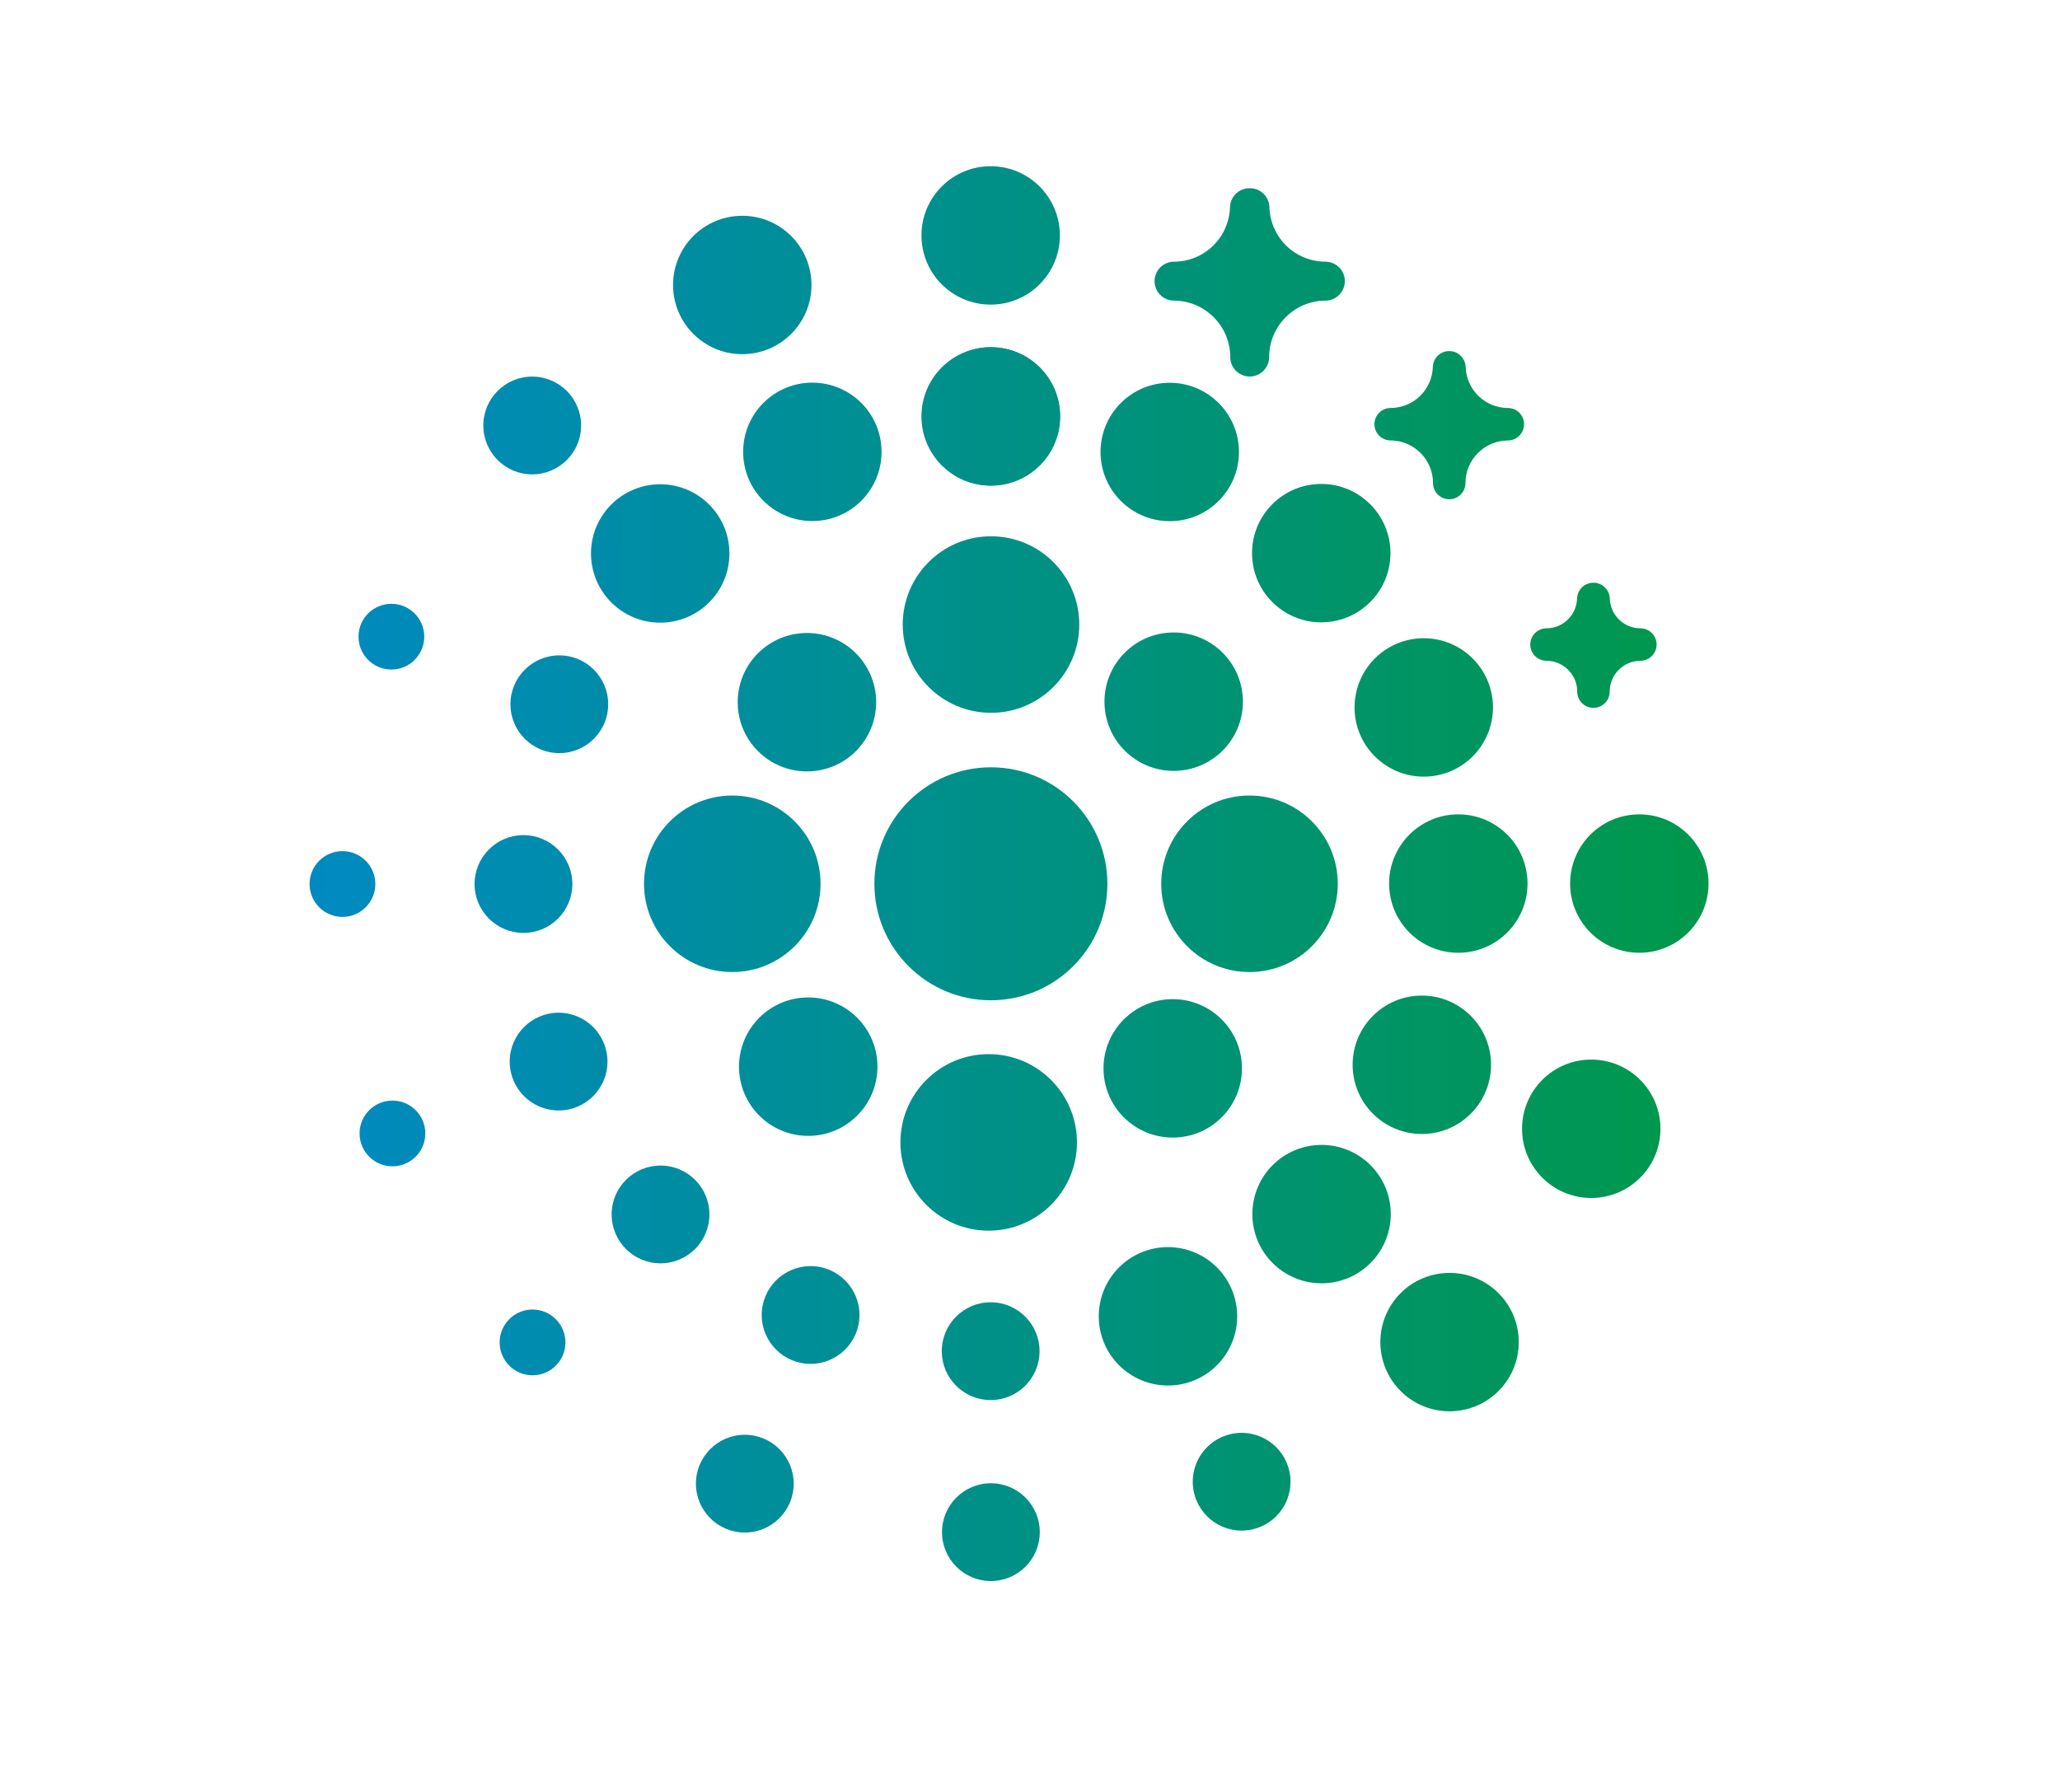 <?xml version="1.0" encoding="UTF-8"?>
<svg id="Capa_1" data-name="Capa 1" xmlns="http://www.w3.org/2000/svg" xmlns:xlink="http://www.w3.org/1999/xlink" viewBox="0 0 1477.53 1285.49">
  <defs>
    <style>
      .cls-1 {
        fill: url(#Degradado_sin_nombre_6-31);
      }

      .cls-2 {
        fill: url(#Degradado_sin_nombre_6-30);
      }

      .cls-3 {
        fill: url(#Degradado_sin_nombre_6-12);
      }

      .cls-4 {
        fill: url(#Degradado_sin_nombre_6-17);
      }

      .cls-5 {
        fill: url(#Degradado_sin_nombre_6-15);
      }

      .cls-6 {
        fill: url(#Degradado_sin_nombre_6-16);
      }

      .cls-7 {
        fill: url(#Degradado_sin_nombre_6-18);
      }

      .cls-8 {
        fill: url(#Degradado_sin_nombre_6-13);
      }

      .cls-9 {
        fill: url(#Degradado_sin_nombre_6-14);
      }

      .cls-10 {
        fill: url(#Degradado_sin_nombre_6-19);
      }

      .cls-11 {
        fill: url(#Degradado_sin_nombre_6-28);
      }

      .cls-12 {
        fill: url(#Degradado_sin_nombre_6-29);
      }

      .cls-13 {
        fill: url(#Degradado_sin_nombre_6-24);
      }

      .cls-14 {
        fill: url(#Degradado_sin_nombre_6-25);
      }

      .cls-15 {
        fill: url(#Degradado_sin_nombre_6-26);
      }

      .cls-16 {
        fill: url(#Degradado_sin_nombre_6-27);
      }

      .cls-17 {
        fill: url(#Degradado_sin_nombre_6-22);
      }

      .cls-18 {
        fill: url(#Degradado_sin_nombre_6-23);
      }

      .cls-19 {
        fill: url(#Degradado_sin_nombre_6-21);
      }

      .cls-20 {
        fill: url(#Degradado_sin_nombre_6-36);
      }

      .cls-21 {
        fill: url(#Degradado_sin_nombre_6-37);
      }

      .cls-22 {
        fill: url(#Degradado_sin_nombre_6-34);
      }

      .cls-23 {
        fill: url(#Degradado_sin_nombre_6-35);
      }

      .cls-24 {
        fill: url(#Degradado_sin_nombre_6-20);
      }

      .cls-25 {
        fill: url(#Degradado_sin_nombre_6-32);
      }

      .cls-26 {
        fill: url(#Degradado_sin_nombre_6-33);
      }

      .cls-27 {
        fill: url(#Degradado_sin_nombre_6-38);
      }

      .cls-28 {
        fill: url(#Degradado_sin_nombre_6-39);
      }

      .cls-29 {
        fill: url(#Degradado_sin_nombre_6-42);
      }

      .cls-30 {
        fill: url(#Degradado_sin_nombre_6-40);
      }

      .cls-31 {
        fill: url(#Degradado_sin_nombre_6-41);
      }

      .cls-32 {
        fill: url(#Degradado_sin_nombre_6-10);
      }

      .cls-33 {
        fill: url(#Degradado_sin_nombre_6-11);
      }

      .cls-34 {
        fill: url(#Degradado_sin_nombre_6-4);
      }

      .cls-35 {
        fill: url(#Degradado_sin_nombre_6-7);
      }

      .cls-36 {
        fill: url(#Degradado_sin_nombre_6-6);
      }

      .cls-37 {
        fill: url(#Degradado_sin_nombre_6-8);
      }

      .cls-38 {
        fill: url(#Degradado_sin_nombre_6-5);
      }

      .cls-39 {
        fill: url(#Degradado_sin_nombre_6-3);
      }

      .cls-40 {
        fill: url(#Degradado_sin_nombre_6-2);
      }

      .cls-41 {
        fill: url(#Degradado_sin_nombre_6-9);
      }

      .cls-42 {
        fill: url(#Degradado_sin_nombre_6);
      }
    </style>
    <linearGradient id="Degradado_sin_nombre_6" data-name="Degradado sin nombre 6" x1="125.93" y1="462.89" x2="1261.76" y2="462.89" gradientUnits="userSpaceOnUse">
      <stop offset="0" stop-color="#0088cd"/>
      <stop offset="1" stop-color="#009846"/>
    </linearGradient>
    <linearGradient id="Degradado_sin_nombre_6-2" data-name="Degradado sin nombre 6" x1="125.93" y1="304.98" x2="1261.76" y2="304.98" xlink:href="#Degradado_sin_nombre_6"/>
    <linearGradient id="Degradado_sin_nombre_6-3" data-name="Degradado sin nombre 6" x1="125.93" y1="202.55" x2="1261.76" y2="202.55" xlink:href="#Degradado_sin_nombre_6"/>
    <linearGradient id="Degradado_sin_nombre_6-4" data-name="Degradado sin nombre 6" x1="125.82" y1="633.96" x2="1261.65" y2="633.96" xlink:href="#Degradado_sin_nombre_6"/>
    <linearGradient id="Degradado_sin_nombre_6-5" data-name="Degradado sin nombre 6" x1="125.93" y1="448" x2="1261.76" y2="448" xlink:href="#Degradado_sin_nombre_6"/>
    <linearGradient id="Degradado_sin_nombre_6-6" data-name="Degradado sin nombre 6" x1="125.93" y1="819.47" x2="1261.76" y2="819.47" xlink:href="#Degradado_sin_nombre_6"/>
    <linearGradient id="Degradado_sin_nombre_6-7" data-name="Degradado sin nombre 6" x1="125.93" y1="633.96" x2="1261.76" y2="633.96" xlink:href="#Degradado_sin_nombre_6"/>
    <linearGradient id="Degradado_sin_nombre_6-8" data-name="Degradado sin nombre 6" x1="125.93" y1="633.96" x2="1261.76" y2="633.96" xlink:href="#Degradado_sin_nombre_6"/>
    <linearGradient id="Degradado_sin_nombre_6-9" data-name="Degradado sin nombre 6" x1="125.93" y1="298.7" x2="1261.76" y2="298.7" xlink:href="#Degradado_sin_nombre_6"/>
    <linearGradient id="Degradado_sin_nombre_6-10" data-name="Degradado sin nombre 6" x1="125.93" y1="168.87" x2="1261.76" y2="168.87" xlink:href="#Degradado_sin_nombre_6"/>
    <linearGradient id="Degradado_sin_nombre_6-11" data-name="Degradado sin nombre 6" x1="125.93" y1="204.42" x2="1261.76" y2="204.42" xlink:href="#Degradado_sin_nombre_6"/>
    <linearGradient id="Degradado_sin_nombre_6-12" data-name="Degradado sin nombre 6" x1="125.93" y1="456.7" x2="1261.76" y2="456.7" xlink:href="#Degradado_sin_nombre_6"/>
    <linearGradient id="Degradado_sin_nombre_6-13" data-name="Degradado sin nombre 6" x1="125.93" y1="813.05" x2="1261.76" y2="813.05" xlink:href="#Degradado_sin_nombre_6"/>
    <linearGradient id="Degradado_sin_nombre_6-14" data-name="Degradado sin nombre 6" x1="125.93" y1="1064.26" x2="1261.76" y2="1064.26" xlink:href="#Degradado_sin_nombre_6"/>
    <linearGradient id="Degradado_sin_nombre_6-15" data-name="Degradado sin nombre 6" x1="125.93" y1="1062.87" x2="1261.76" y2="1062.87" xlink:href="#Degradado_sin_nombre_6"/>
    <linearGradient id="Degradado_sin_nombre_6-16" data-name="Degradado sin nombre 6" x1="125.93" y1="809.7" x2="1261.76" y2="809.7" xlink:href="#Degradado_sin_nombre_6"/>
    <linearGradient id="Degradado_sin_nombre_6-17" data-name="Degradado sin nombre 6" x1="125.93" y1="396.78" x2="1261.76" y2="396.78" xlink:href="#Degradado_sin_nombre_6"/>
    <linearGradient id="Degradado_sin_nombre_6-18" data-name="Degradado sin nombre 6" x1="125.93" y1="324.21" x2="1261.76" y2="324.21" xlink:href="#Degradado_sin_nombre_6"/>
    <linearGradient id="Degradado_sin_nombre_6-19" data-name="Degradado sin nombre 6" x1="125.93" y1="298.7" x2="1261.76" y2="298.7" xlink:href="#Degradado_sin_nombre_6"/>
    <linearGradient id="Degradado_sin_nombre_6-20" data-name="Degradado sin nombre 6" x1="125.93" y1="324.12" x2="1261.76" y2="324.12" xlink:href="#Degradado_sin_nombre_6"/>
    <linearGradient id="Degradado_sin_nombre_6-21" data-name="Degradado sin nombre 6" x1="125.93" y1="505.17" x2="1261.76" y2="505.17" xlink:href="#Degradado_sin_nombre_6"/>
    <linearGradient id="Degradado_sin_nombre_6-22" data-name="Degradado sin nombre 6" x1="125.93" y1="761.51" x2="1261.76" y2="761.51" xlink:href="#Degradado_sin_nombre_6"/>
    <linearGradient id="Degradado_sin_nombre_6-23" data-name="Degradado sin nombre 6" x1="125.93" y1="943.28" x2="1261.76" y2="943.28" xlink:href="#Degradado_sin_nombre_6"/>
    <linearGradient id="Degradado_sin_nombre_6-24" data-name="Degradado sin nombre 6" x1="125.93" y1="944.23" x2="1261.76" y2="944.23" xlink:href="#Degradado_sin_nombre_6"/>
    <linearGradient id="Degradado_sin_nombre_6-25" data-name="Degradado sin nombre 6" x1="125.93" y1="763.8" x2="1261.76" y2="763.8" xlink:href="#Degradado_sin_nombre_6"/>
    <linearGradient id="Degradado_sin_nombre_6-26" data-name="Degradado sin nombre 6" x1="125.93" y1="507.46" x2="1261.76" y2="507.46" xlink:href="#Degradado_sin_nombre_6"/>
    <linearGradient id="Degradado_sin_nombre_6-27" data-name="Degradado sin nombre 6" x1="125.93" y1="633.8" x2="1261.76" y2="633.8" xlink:href="#Degradado_sin_nombre_6"/>
    <linearGradient id="Degradado_sin_nombre_6-28" data-name="Degradado sin nombre 6" x1="125.93" y1="633.8" x2="1261.76" y2="633.8" xlink:href="#Degradado_sin_nombre_6"/>
    <linearGradient id="Degradado_sin_nombre_6-29" data-name="Degradado sin nombre 6" x1="125.93" y1="870.91" x2="1261.76" y2="870.91" xlink:href="#Degradado_sin_nombre_6"/>
    <linearGradient id="Degradado_sin_nombre_6-30" data-name="Degradado sin nombre 6" x1="125.93" y1="962.72" x2="1261.76" y2="962.72" xlink:href="#Degradado_sin_nombre_6"/>
    <linearGradient id="Degradado_sin_nombre_6-31" data-name="Degradado sin nombre 6" x1="125.93" y1="871.15" x2="1261.76" y2="871.15" xlink:href="#Degradado_sin_nombre_6"/>
    <linearGradient id="Degradado_sin_nombre_6-32" data-name="Degradado sin nombre 6" x1="125.93" y1="962.95" x2="1261.76" y2="962.95" xlink:href="#Degradado_sin_nombre_6"/>
    <linearGradient id="Degradado_sin_nombre_6-33" data-name="Degradado sin nombre 6" x1="125.93" y1="634.13" x2="1261.76" y2="634.13" xlink:href="#Degradado_sin_nombre_6"/>
    <linearGradient id="Degradado_sin_nombre_6-34" data-name="Degradado sin nombre 6" x1="125.93" y1="634.13" x2="1261.76" y2="634.13" xlink:href="#Degradado_sin_nombre_6"/>
    <linearGradient id="Degradado_sin_nombre_6-35" data-name="Degradado sin nombre 6" x1="126.02" y1="397.01" x2="1261.85" y2="397.01" xlink:href="#Degradado_sin_nombre_6"/>
    <linearGradient id="Degradado_sin_nombre_6-36" data-name="Degradado sin nombre 6" x1="125.93" y1="305.21" x2="1261.76" y2="305.21" xlink:href="#Degradado_sin_nombre_6"/>
    <linearGradient id="Degradado_sin_nombre_6-37" data-name="Degradado sin nombre 6" x1="125.93" y1="1099.05" x2="1261.76" y2="1099.05" xlink:href="#Degradado_sin_nombre_6"/>
    <linearGradient id="Degradado_sin_nombre_6-38" data-name="Degradado sin nombre 6" x1="125.93" y1="969.23" x2="1261.76" y2="969.23" xlink:href="#Degradado_sin_nombre_6"/>
    <linearGradient id="Degradado_sin_nombre_6-39" data-name="Degradado sin nombre 6" x1="125.93" y1="766.37" x2="1261.76" y2="766.37" xlink:href="#Degradado_sin_nombre_6"/>
    <linearGradient id="Degradado_sin_nombre_6-40" data-name="Degradado sin nombre 6" x1="125.93" y1="503.71" x2="1261.76" y2="503.71" xlink:href="#Degradado_sin_nombre_6"/>
    <linearGradient id="Degradado_sin_nombre_6-41" data-name="Degradado sin nombre 6" x1="125.93" y1="503.33" x2="1261.76" y2="503.33" xlink:href="#Degradado_sin_nombre_6"/>
    <linearGradient id="Degradado_sin_nombre_6-42" data-name="Degradado sin nombre 6" x1="125.93" y1="765.15" x2="1261.76" y2="765.15" xlink:href="#Degradado_sin_nombre_6"/>
  </defs>
  <path class="cls-42" d="M1109.16,473.99c12.19.04,22.1,9.97,22.1,22.15,0,6.42,5.21,11.63,11.63,11.63s11.63-5.2,11.63-11.63c0-12.17,9.91-22.11,22.09-22.15,6.4-.02,11.59-5.25,11.59-11.65s-5.19-11.61-11.59-11.63c-11.95-.04-21.61-9.46-22-21.46-.19-5.86-4.82-10.67-10.66-11.21-.65-.05-1.43-.05-2.06,0-5.91.45-10.54,5.29-10.73,11.22-.39,11.99-10.05,21.41-21.99,21.45-6.4.02-11.59,5.25-11.59,11.65s5.19,11.61,11.59,11.63Z"/>
  <path class="cls-40" d="M997.37,315.95c16.79.05,30.47,13.75,30.47,30.55,0,6.42,5.2,11.63,11.63,11.63s11.63-5.2,11.63-11.63c0-16.79,13.66-30.49,30.46-30.55,6.4-.02,11.59-5.25,11.59-11.65s-5.18-11.6-11.58-11.63c-16.48-.06-29.8-13.05-30.35-29.57-.18-5.64-4.51-10.35-10.1-11.15-1.03-.15-2.08-.15-3.15-.02-5.64.66-10.06,5.36-10.25,11.16-.54,16.52-13.87,29.51-30.35,29.57-6.4.03-11.58,5.25-11.58,11.65s5.19,11.61,11.59,11.63Z"/>
  <path class="cls-39" d="M842.01,215.64c22.26.07,40.38,18.24,40.38,40.49,0,7.7,6.25,13.95,13.95,13.95s13.95-6.25,13.95-13.95c0-22.25,18.11-40.42,40.38-40.48,7.68-.03,13.91-6.3,13.91-13.99s-6.22-13.92-13.91-13.95c-21.85-.06-39.5-17.28-40.21-39.19-.21-6.71-5.19-12.33-11.82-13.34-1.17-.18-2.7-.21-3.87-.09-6.96.69-12.34,6.44-12.55,13.43-.7,21.91-18.37,39.12-40.21,39.19-7.68.03-13.91,6.3-13.91,13.98s6.22,13.92,13.91,13.95Z"/>
  <circle class="cls-34" cx="710.71" cy="633.96" r="83.56"/>
  <circle class="cls-38" cx="710.79" cy="448" r="63.31"/>
  <circle class="cls-36" cx="709.13" cy="819.47" r="63.31"/>
  <circle class="cls-35" cx="896.19" cy="633.96" r="63.31"/>
  <circle class="cls-37" cx="525.23" cy="633.96" r="63.31"/>
  <circle class="cls-41" cx="710.55" cy="298.7" r="49.64"/>
  <circle class="cls-32" cx="710.55" cy="168.87" r="49.64"/>
  <circle class="cls-33" cx="532.39" cy="204.42" r="49.64"/>
  <circle class="cls-3" cx="280.72" cy="456.7" r="23.58"/>
  <circle class="cls-8" cx="281.48" cy="813.05" r="23.58"/>
  <circle class="cls-9" cx="534.21" cy="1064.26" r="35.06"/>
  <circle class="cls-5" cx="890.55" cy="1062.87" r="35.06"/>
  <circle class="cls-6" cx="1141.32" cy="809.7" r="49.64"/>
  <circle class="cls-4" cx="947.66" cy="396.78" r="49.64"/>
  <circle class="cls-7" cx="838.99" cy="324.21" r="49.64"/>
  <circle class="cls-10" cx="710.83" cy="298.7" r="49.64"/>
  <circle class="cls-24" cx="582.65" cy="324.12" r="49.64"/>
  <circle class="cls-19" cx="401.17" cy="505.17" r="35.06"/>
  <circle class="cls-17" cx="400.65" cy="761.51" r="35.06"/>
  <circle class="cls-18" cx="581.39" cy="943.28" r="35.06"/>
  <circle class="cls-13" cx="837.73" cy="944.23" r="49.64"/>
  <circle class="cls-14" cx="1019.81" cy="763.8" r="49.64"/>
  <circle class="cls-15" cx="1021.19" cy="507.46" r="49.64"/>
  <circle class="cls-16" cx="1045.97" cy="633.8" r="49.64"/>
  <circle class="cls-11" cx="1175.8" cy="633.8" r="49.64"/>
  <circle class="cls-12" cx="947.89" cy="870.91" r="49.64"/>
  <circle class="cls-2" cx="1039.69" cy="962.72" r="49.64"/>
  <circle class="cls-1" cx="473.76" cy="871.15" r="35.07"/>
  <circle class="cls-25" cx="381.96" cy="962.95" r="23.59"/>
  <circle class="cls-26" cx="375.45" cy="634.13" r="35.07"/>
  <circle class="cls-22" cx="245.62" cy="634.13" r="23.59"/>
  <circle class="cls-23" cx="473.53" cy="397.01" r="49.64"/>
  <circle class="cls-20" cx="381.73" cy="305.21" r="35.07"/>
  <circle class="cls-21" cx="710.71" cy="1099.05" r="35.07"/>
  <circle class="cls-27" cx="710.55" cy="969.23" r="35.07"/>
  <circle class="cls-28" cx="841.14" cy="766.37" r="49.65"/>
  <circle class="cls-30" cx="578.77" cy="503.71" r="49.65"/>
  <circle class="cls-31" cx="841.82" cy="503.33" r="49.65"/>
  <circle class="cls-29" cx="579.7" cy="765.15" r="49.65"/>
</svg>